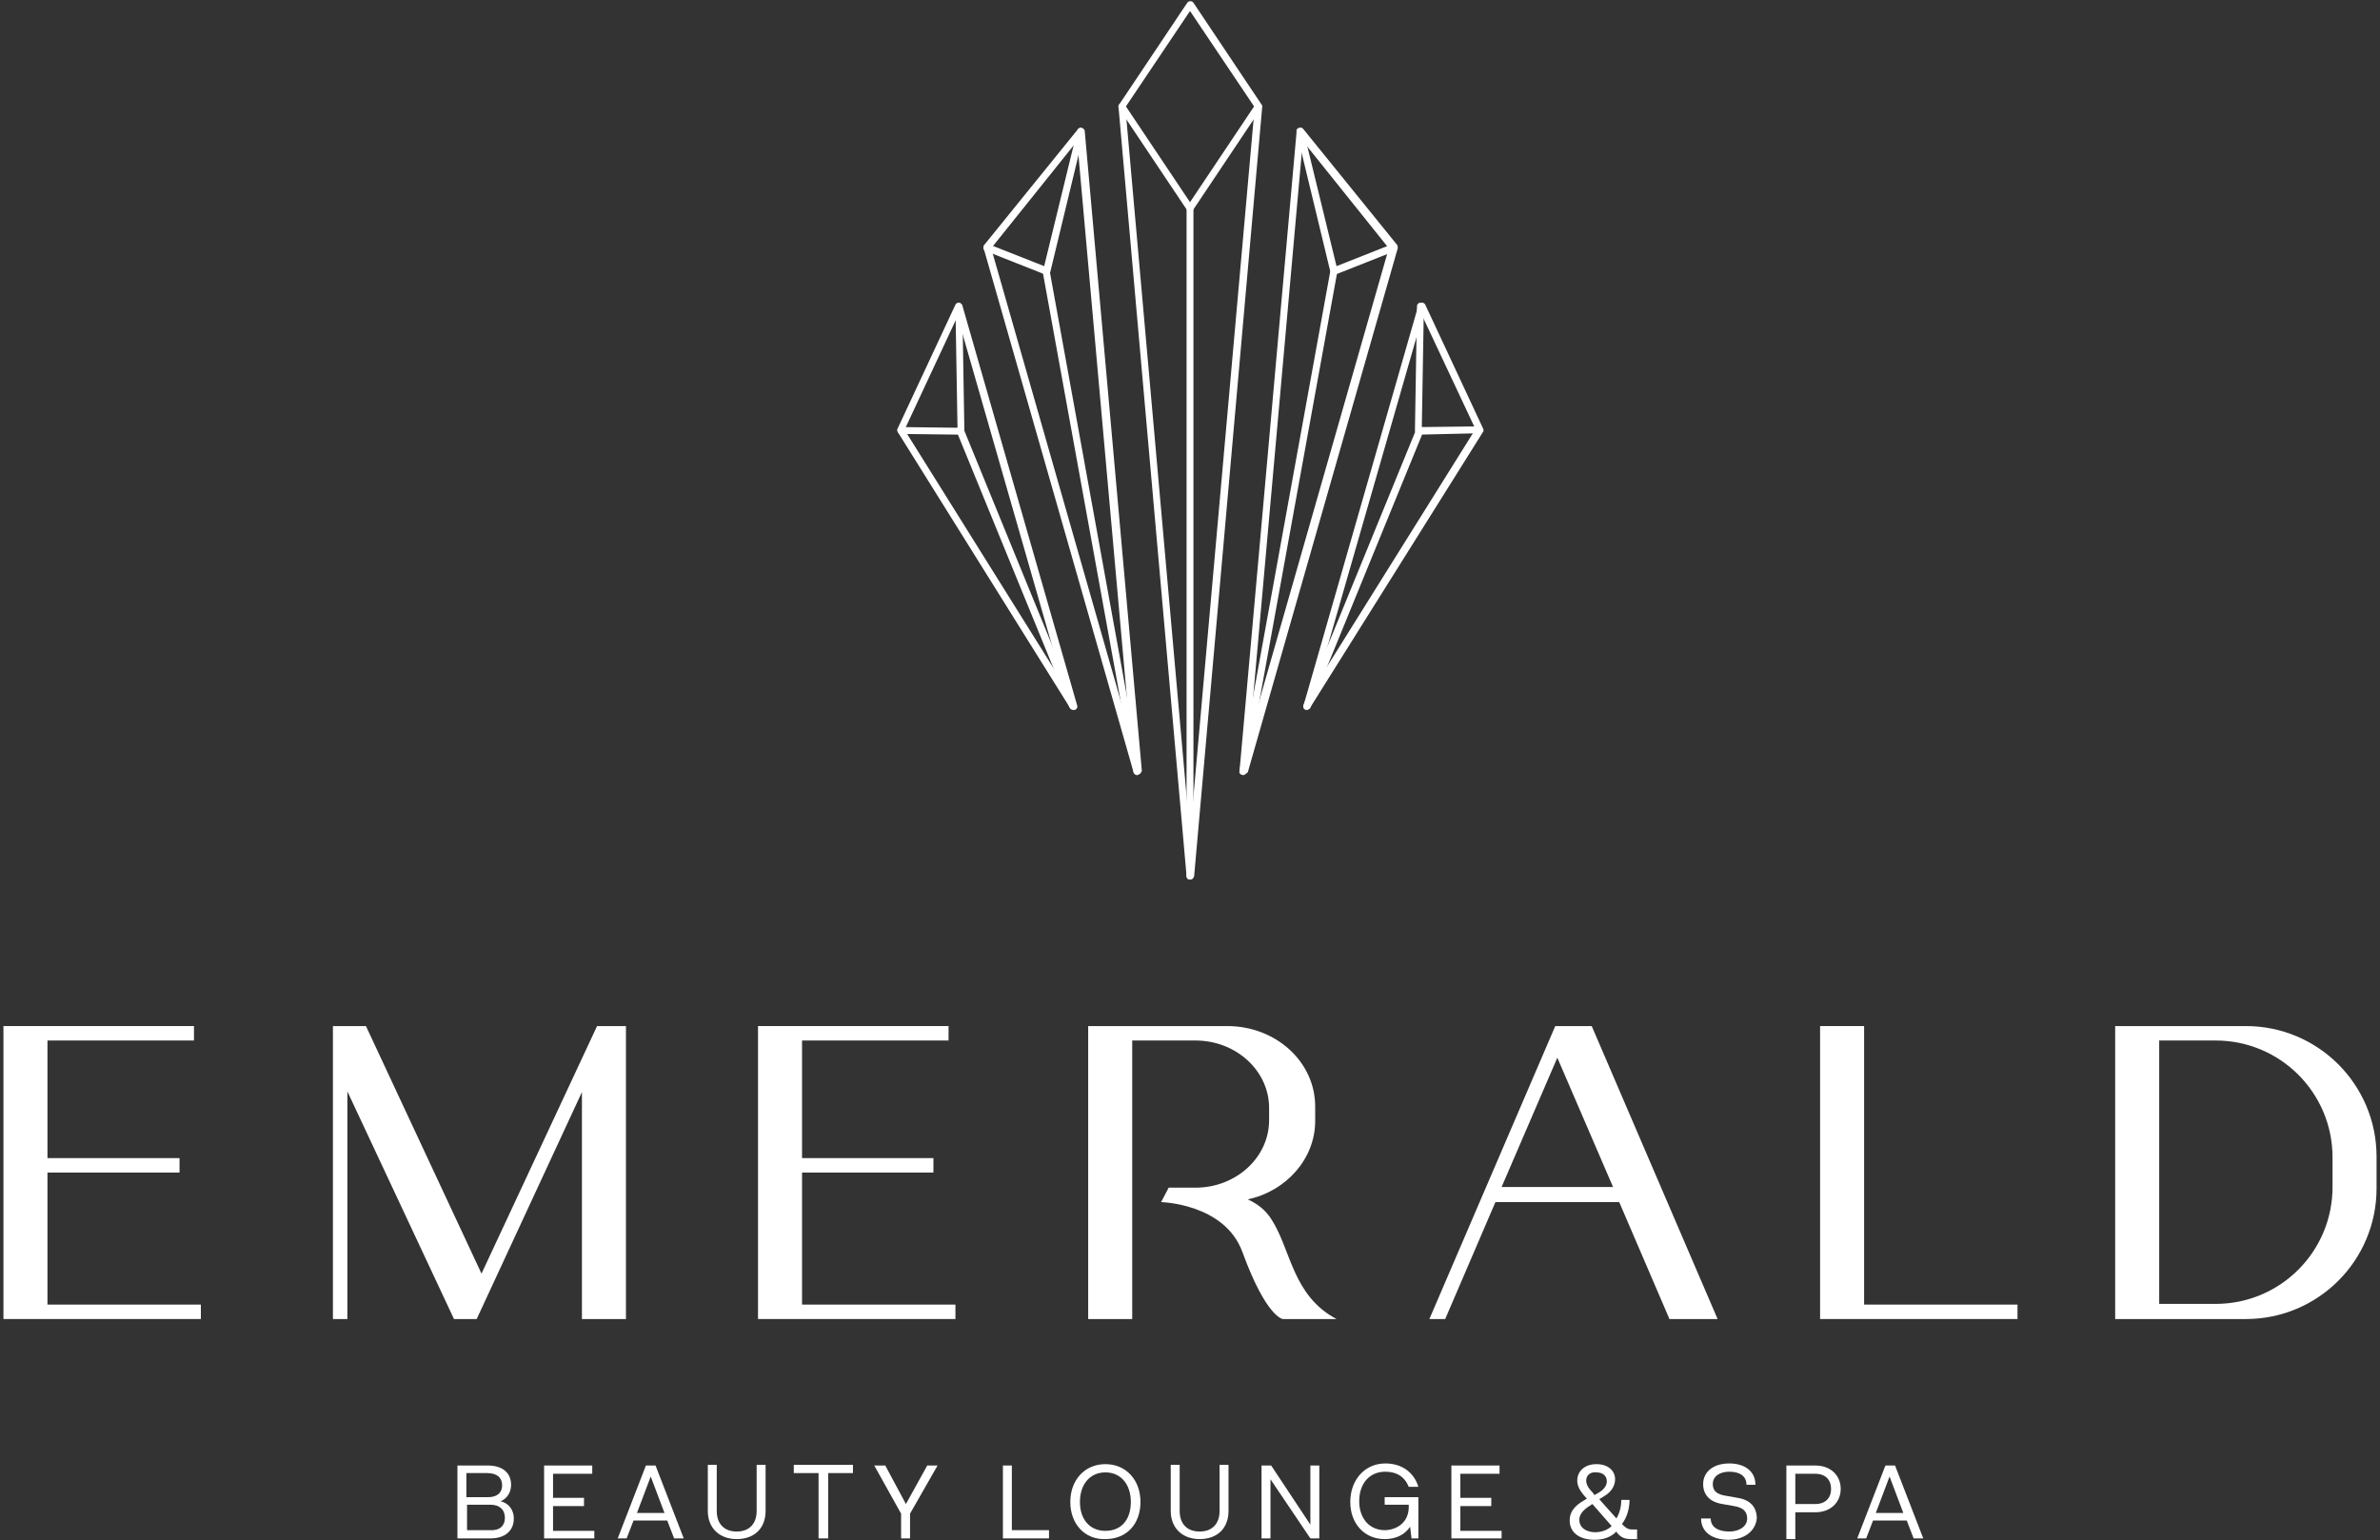 <svg width="346" height="224" viewBox="0 0 346 224" fill="none" xmlns="http://www.w3.org/2000/svg">
<rect x="0" y="0" width="346" height="224" fill="#333333" stroke="none"/>
<path d="M0.5 149.2H28.2V151.3H6.9V168.4H26.1V170.5H6.9V189.7H29.2V191.8H0.5V149.2Z" fill="white"/>
<path d="M110.199 149.2H137.899V151.3H116.599V168.4H135.699V170.5H116.599V189.7H138.899V191.8H110.199V149.2Z" fill="white"/>
<path d="M48.4 191.8V149.2H53.2L70 185.2L86.8 149.2H91V191.8H84.6V158.8L69.3 191.8H66L50.5 158.7V191.8H48.4Z" fill="white"/>
<path d="M194.299 191.8H186.499C186.499 191.8 184.099 191.6 180.599 182C177.999 175 168.799 174.8 168.799 174.8L169.899 172.7C169.899 172.7 173.199 172.7 173.799 172.7C179.699 172.7 184.499 168.3 184.499 162.9V161.1C184.499 155.7 179.699 151.3 173.799 151.3H164.599V191.8H158.199V149.2C158.199 149.2 176.499 149.2 178.399 149.2C185.499 149.2 191.199 154.4 191.199 160.9V163C191.199 168.5 186.999 173.2 181.399 174.4C182.699 175 183.999 175.9 184.899 177.4C187.699 181.8 187.899 188.4 194.299 191.8Z" fill="white"/>
<path d="M242.701 191.8H249.701L231.401 149.2H226.101L207.801 191.8H210.101L217.401 174.8H235.401L242.701 191.8ZM218.301 172.6L226.401 153.8L234.501 172.6H218.301Z" fill="white"/>
<path d="M326.5 149.2H307.5V191.8H326.5C337 191.8 345.5 183.3 345.5 172.8C345.5 172.8 345.5 169.2 345.5 168.2C345.5 157.7 337 149.2 326.5 149.2ZM339.1 172.6C339.1 182 331.5 189.6 322.1 189.6H313.9V151.3C313.9 151.3 320.4 151.3 322.1 151.3C331.5 151.3 339.1 158.9 339.1 168.3C339.1 168.4 339.1 171.8 339.1 172.6Z" fill="white"/>
<path d="M293.3 189.7V191.8H264.6V149.2H271V189.7H293.3Z" fill="white"/>
<path d="M165.3 112.7C165.1 112.7 164.9 112.5 164.8 112.3L143 36.1C143 35.9 143 35.8 143.1 35.6L156.7 18.8C156.8 18.6 157.1 18.6 157.3 18.6C157.5 18.7 157.7 18.8 157.7 19.1L166 112.1C165.9 112.4 165.7 112.6 165.3 112.7C165.3 112.7 165.4 112.7 165.3 112.7ZM144.1 36.1L164.3 106.7L156.6 20.5L144.1 36.1Z" fill="white"/>
<path d="M152.1 39.9C152 39.9 152 39.9 151.9 39.9L143.3 36.5C143 36.4 142.9 36.1 143 35.8C143.1 35.5 143.4 35.4 143.7 35.5L151.8 38.7L156.6 19C156.7 18.7 157 18.5 157.2 18.6C157.5 18.7 157.7 19 157.6 19.2L152.7 39.5C152.7 39.6 152.6 39.8 152.4 39.8C152.3 39.9 152.2 39.9 152.1 39.9Z" fill="white"/>
<path d="M165.3 112.7C165.1 112.7 164.8 112.5 164.8 112.3L151.6 39.6C151.5 39.3 151.7 39 152 39C152.3 38.9 152.6 39.1 152.6 39.4L165.8 112.1C165.9 112.3 165.7 112.6 165.3 112.7C165.3 112.7 165.4 112.7 165.3 112.7Z" fill="white"/>
<path d="M156.001 103.2C155.801 103.2 155.701 103.1 155.601 103L130.501 62.8C130.401 62.6 130.401 62.5 130.501 62.3L138.901 44.3C139.001 44.1 139.201 44 139.401 44C139.601 44 139.801 44.2 139.901 44.4L156.601 102.6C156.701 102.9 156.501 103.1 156.301 103.2C156.201 103.2 156.101 103.2 156.001 103.2ZM131.501 62.5L154.501 99.3L139.201 46L131.501 62.5Z" fill="white"/>
<path d="M139.7 63.2C139.6 63.2 139.6 63.2 139.7 63.2L131 63.1C130.7 63.1 130.5 62.9 130.5 62.6C130.5 62.3 130.8 62.1 131 62.1L139.2 62.2L138.9 44.6C138.9 44.3 139.1 44.1 139.4 44.1C139.7 44.1 139.9 44.3 139.9 44.6L140.2 62.7C140.2 62.8 140.1 63 140 63.1C139.9 63.1 139.8 63.2 139.7 63.2Z" fill="white"/>
<path d="M156 103.2C155.8 103.2 155.6 103.1 155.5 102.9L139.1 62.8C139 62.5 139.1 62.2 139.4 62.1C139.7 62 140 62.1 140.1 62.4L156.5 102.5C156.6 102.8 156.5 103.1 156.2 103.2C156.2 103.2 156.1 103.2 156 103.2Z" fill="white"/>
<path d="M180.701 112.7C180.701 112.7 180.601 112.7 180.701 112.7C180.301 112.6 180.201 112.4 180.201 112.1L188.501 19.1C188.501 18.9 188.701 18.7 188.901 18.6C189.101 18.5 189.301 18.6 189.501 18.8L203.101 35.6C203.201 35.7 203.201 35.9 203.201 36.1L181.401 112.3C181.101 112.5 180.901 112.7 180.701 112.7ZM189.401 20.5L181.701 106.7L201.901 36.1L189.401 20.5Z" fill="white"/>
<path d="M193.901 39.9C193.801 39.9 193.701 39.9 193.701 39.8C193.601 39.7 193.501 39.6 193.401 39.5L188.501 19.2C188.401 18.9 188.601 18.6 188.901 18.6C189.201 18.5 189.501 18.7 189.501 19L194.301 38.7L202.401 35.5C202.701 35.4 203.001 35.5 203.101 35.8C203.201 36.1 203.101 36.4 202.801 36.5L194.201 39.9C194.001 39.9 194.001 39.9 193.901 39.9Z" fill="white"/>
<path d="M180.701 112.7C180.701 112.7 180.601 112.7 180.701 112.7C180.301 112.6 180.101 112.4 180.201 112.1L193.401 39.4C193.501 39.1 193.701 38.9 194.001 39C194.301 39.1 194.501 39.3 194.401 39.6L181.201 112.3C181.201 112.5 180.901 112.7 180.701 112.7Z" fill="white"/>
<path d="M190.001 103.2C189.901 103.2 189.901 103.2 189.801 103.2C189.601 103.1 189.401 102.8 189.501 102.6L206.201 44.4C206.301 44.2 206.401 44 206.701 44C206.901 44 207.101 44.1 207.201 44.3L215.601 62.3C215.701 62.5 215.701 62.7 215.601 62.8L190.401 103C190.301 103.1 190.101 103.2 190.001 103.2ZM206.801 46L191.501 99.2L214.501 62.4L206.801 46Z" fill="white"/>
<path d="M206.301 63.2C206.201 63.2 206.001 63.1 205.901 63C205.801 62.9 205.701 62.8 205.701 62.6L206.001 44.5C206.001 44.2 206.301 44 206.501 44C206.801 44 207.001 44.2 207.001 44.5L206.701 62.1L214.901 62C215.201 62 215.401 62.2 215.401 62.5C215.401 62.8 215.201 63 214.901 63L206.301 63.2C206.401 63.2 206.401 63.2 206.301 63.2Z" fill="white"/>
<path d="M190 103.2C189.9 103.2 189.9 103.2 189.8 103.2C189.5 103.1 189.4 102.8 189.5 102.5L205.9 62.4C206 62.1 206.3 62 206.6 62.1C206.9 62.2 207 62.5 206.9 62.8L190.5 102.9C190.4 103.1 190.2 103.2 190 103.2Z" fill="white"/>
<path d="M173.002 127.9C172.702 127.9 172.502 127.7 172.502 127.4L162.602 15.5C162.602 15.4 162.602 15.3 162.702 15.2L172.602 0.4C172.802 0.1 173.302 0.1 173.502 0.4L183.402 15.2C183.502 15.3 183.502 15.4 183.502 15.5L173.602 127.4C173.502 127.7 173.302 127.9 173.002 127.9ZM163.602 15.6L173.002 121.4L182.402 15.6L173.002 1.6L163.602 15.6Z" fill="white"/>
<path d="M173.001 30.8C172.801 30.8 172.701 30.7 172.601 30.6L162.701 15.8C162.501 15.6 162.601 15.2 162.801 15.1C163.001 14.9 163.401 15 163.501 15.2L173.001 29.4L182.501 15.2C182.701 15 183.001 14.9 183.201 15.1C183.401 15.3 183.501 15.6 183.301 15.8L173.401 30.6C173.301 30.7 173.201 30.8 173.001 30.8Z" fill="white"/>
<path d="M173 127.9C172.7 127.9 172.5 127.7 172.5 127.4V30.3C172.5 30 172.7 29.8 173 29.8C173.3 29.8 173.5 30 173.5 30.3V127.4C173.5 127.7 173.3 127.9 173 127.9Z" fill="white"/>
<path d="M74.7 220.8C74.7 222.6 73.4 223.7 71.3 223.7H66.5V213.1H70.9C73.1 213.1 74.3 214.2 74.3 215.9C74.3 216.8 73.9 217.8 72.8 218.3C74 218.6 74.7 219.6 74.7 220.8ZM70.8 214.2H67.8V217.7H71C72.2 217.7 73 217.1 73 216C73 214.9 72.3 214.2 70.8 214.2ZM73.4 220.7C73.4 219.5 72.6 218.8 71.3 218.8H67.9V222.5H71.2C72.6 222.6 73.4 221.9 73.4 220.7Z" fill="white"/>
<path d="M86.4 222.5V223.7H79.1V213.1H86.1V214.3H80.4V217.8H84.9V219H80.4V222.6H86.4V222.5Z" fill="white"/>
<path d="M97.001 221.1H92.101L91.101 223.7H89.801L93.901 213.1H95.301L99.401 223.7H98.001L97.001 221.1ZM96.601 220L94.601 214.7L92.601 220H96.601Z" fill="white"/>
<path d="M104.2 219.7C104.2 221.6 105.3 222.7 107.1 222.7C108.9 222.7 110 221.6 110 219.7V213H111.3V219.7C111.3 222.2 109.7 223.8 107.1 223.8C104.6 223.8 102.9 222.2 102.9 219.7V213H104.2V219.7V219.7Z" fill="white"/>
<path d="M120.3 223.7H119V214.2H115.4V213H124V214.2H120.4V223.7H120.3Z" fill="white"/>
<path d="M127.1 213.1H128.7L131.7 218.7L134.8 213.1H136.3L132.3 220.1V223.7H131V220.1L127.1 213.1Z" fill="white"/>
<path d="M152.501 222.5V223.7H145.801V213.1H147.101V222.5H152.501V222.5Z" fill="white"/>
<path d="M155.6 218.4C155.6 215.2 157.7 212.9 160.7 212.9C163.7 212.9 165.8 215.2 165.8 218.4C165.8 221.6 163.8 223.8 160.7 223.8C157.7 223.9 155.6 221.6 155.6 218.4ZM164.4 218.4C164.4 215.9 163 214.1 160.7 214.1C158.4 214.1 157 215.9 157 218.4C157 220.9 158.4 222.6 160.7 222.6C163 222.6 164.4 221 164.4 218.4Z" fill="white"/>
<path d="M171.499 219.7C171.499 221.6 172.599 222.7 174.399 222.7C176.199 222.7 177.299 221.6 177.299 219.7V213H178.599V219.7C178.599 222.2 176.999 223.8 174.399 223.8C171.899 223.8 170.199 222.2 170.199 219.7V213H171.499V219.7Z" fill="white"/>
<path d="M183.4 213.1H184.8L190.5 221.7V213.1H191.8V223.7H190.5L184.7 215.1V223.7H183.4V213.1V213.1Z" fill="white"/>
<path d="M206.201 217.9V223.7H205.201L205.001 222C204.201 223.2 202.901 223.8 201.301 223.8C198.401 223.8 196.301 221.6 196.301 218.4C196.301 215.2 198.401 212.8 201.401 212.8C203.901 212.8 205.601 214.2 206.201 216.2H204.801C204.201 214.7 203.001 214 201.401 214C199.101 214 197.601 215.7 197.601 218.3C197.601 220.8 199.101 222.5 201.301 222.5C202.801 222.5 204.701 221.6 204.801 219.3V218.8H201.301V217.7H206.201V217.9Z" fill="white"/>
<path d="M218.3 222.5V223.7H211V213.1H218V214.3H212.3V217.8H216.8V219H212.3V222.6H218.3V222.5Z" fill="white"/>
<path d="M237.999 222.6V223.8H237.199C236.199 223.8 235.699 223.6 235.099 222.9L234.999 222.7C234.099 223.6 232.999 223.9 231.799 223.9C229.699 223.9 228.199 222.9 228.199 221.1C228.199 220.1 228.599 219.1 230.399 218.1L230.699 217.9L230.499 217.7C229.599 216.7 229.299 216 229.299 215.3C229.299 213.9 230.399 212.9 232.099 212.9C233.699 212.9 234.799 213.8 234.799 215.1C234.799 216 234.299 216.9 233.299 217.5L232.499 218L234.999 220.8C235.399 220.1 235.699 219.2 235.699 218.1H236.899C236.899 219.4 236.499 220.7 235.799 221.6L235.999 221.8C236.399 222.2 236.699 222.4 237.299 222.4H237.999V222.6ZM234.299 221.9L231.499 218.7L231.199 218.9C229.899 219.7 229.599 220.4 229.599 221C229.599 222.2 230.699 222.8 231.899 222.8C232.599 222.8 233.599 222.6 234.299 221.9ZM230.599 215.3C230.599 215.9 230.999 216.5 231.599 217.1L231.799 217.4L232.499 217C233.299 216.5 233.599 215.9 233.599 215.4C233.599 214.6 232.999 214.1 232.099 214.1C231.199 214 230.599 214.5 230.599 215.3Z" fill="white"/>
<path d="M251.301 223.9C248.801 223.9 247.301 222.7 247.301 220.8H248.701C248.701 222 249.701 222.7 251.401 222.7C252.801 222.7 254.001 222 254.001 220.8C254.001 219.7 253.301 219.2 252.101 219L250.401 218.7C248.501 218.4 247.601 217.3 247.601 215.8C247.601 214 249.101 212.8 251.401 212.8C253.601 212.8 255.201 213.9 255.201 215.9H253.901C253.901 214.7 253.001 214 251.401 214C250.101 214 249.001 214.6 249.001 215.8C249.001 216.8 249.601 217.3 250.901 217.5L252.601 217.8C254.501 218.1 255.401 219.2 255.401 220.8C255.201 222.7 253.501 223.9 251.301 223.9Z" fill="white"/>
<path d="M259.699 213.1H263.899C266.199 213.1 267.599 214.6 267.599 216.5C267.599 218.4 266.199 219.9 263.899 219.9H260.999V223.8H259.699V213.1ZM263.899 218.7C265.399 218.7 266.199 217.8 266.199 216.5C266.199 215.2 265.399 214.3 263.899 214.3H260.999V218.7H263.899Z" fill="white"/>
<path d="M277.2 221.1H272.3L271.3 223.7H270L274.1 213.1H275.5L279.6 223.7H278.2L277.2 221.1ZM276.7 220L274.7 214.7L272.7 220H276.7Z" fill="white"/>
</svg>
